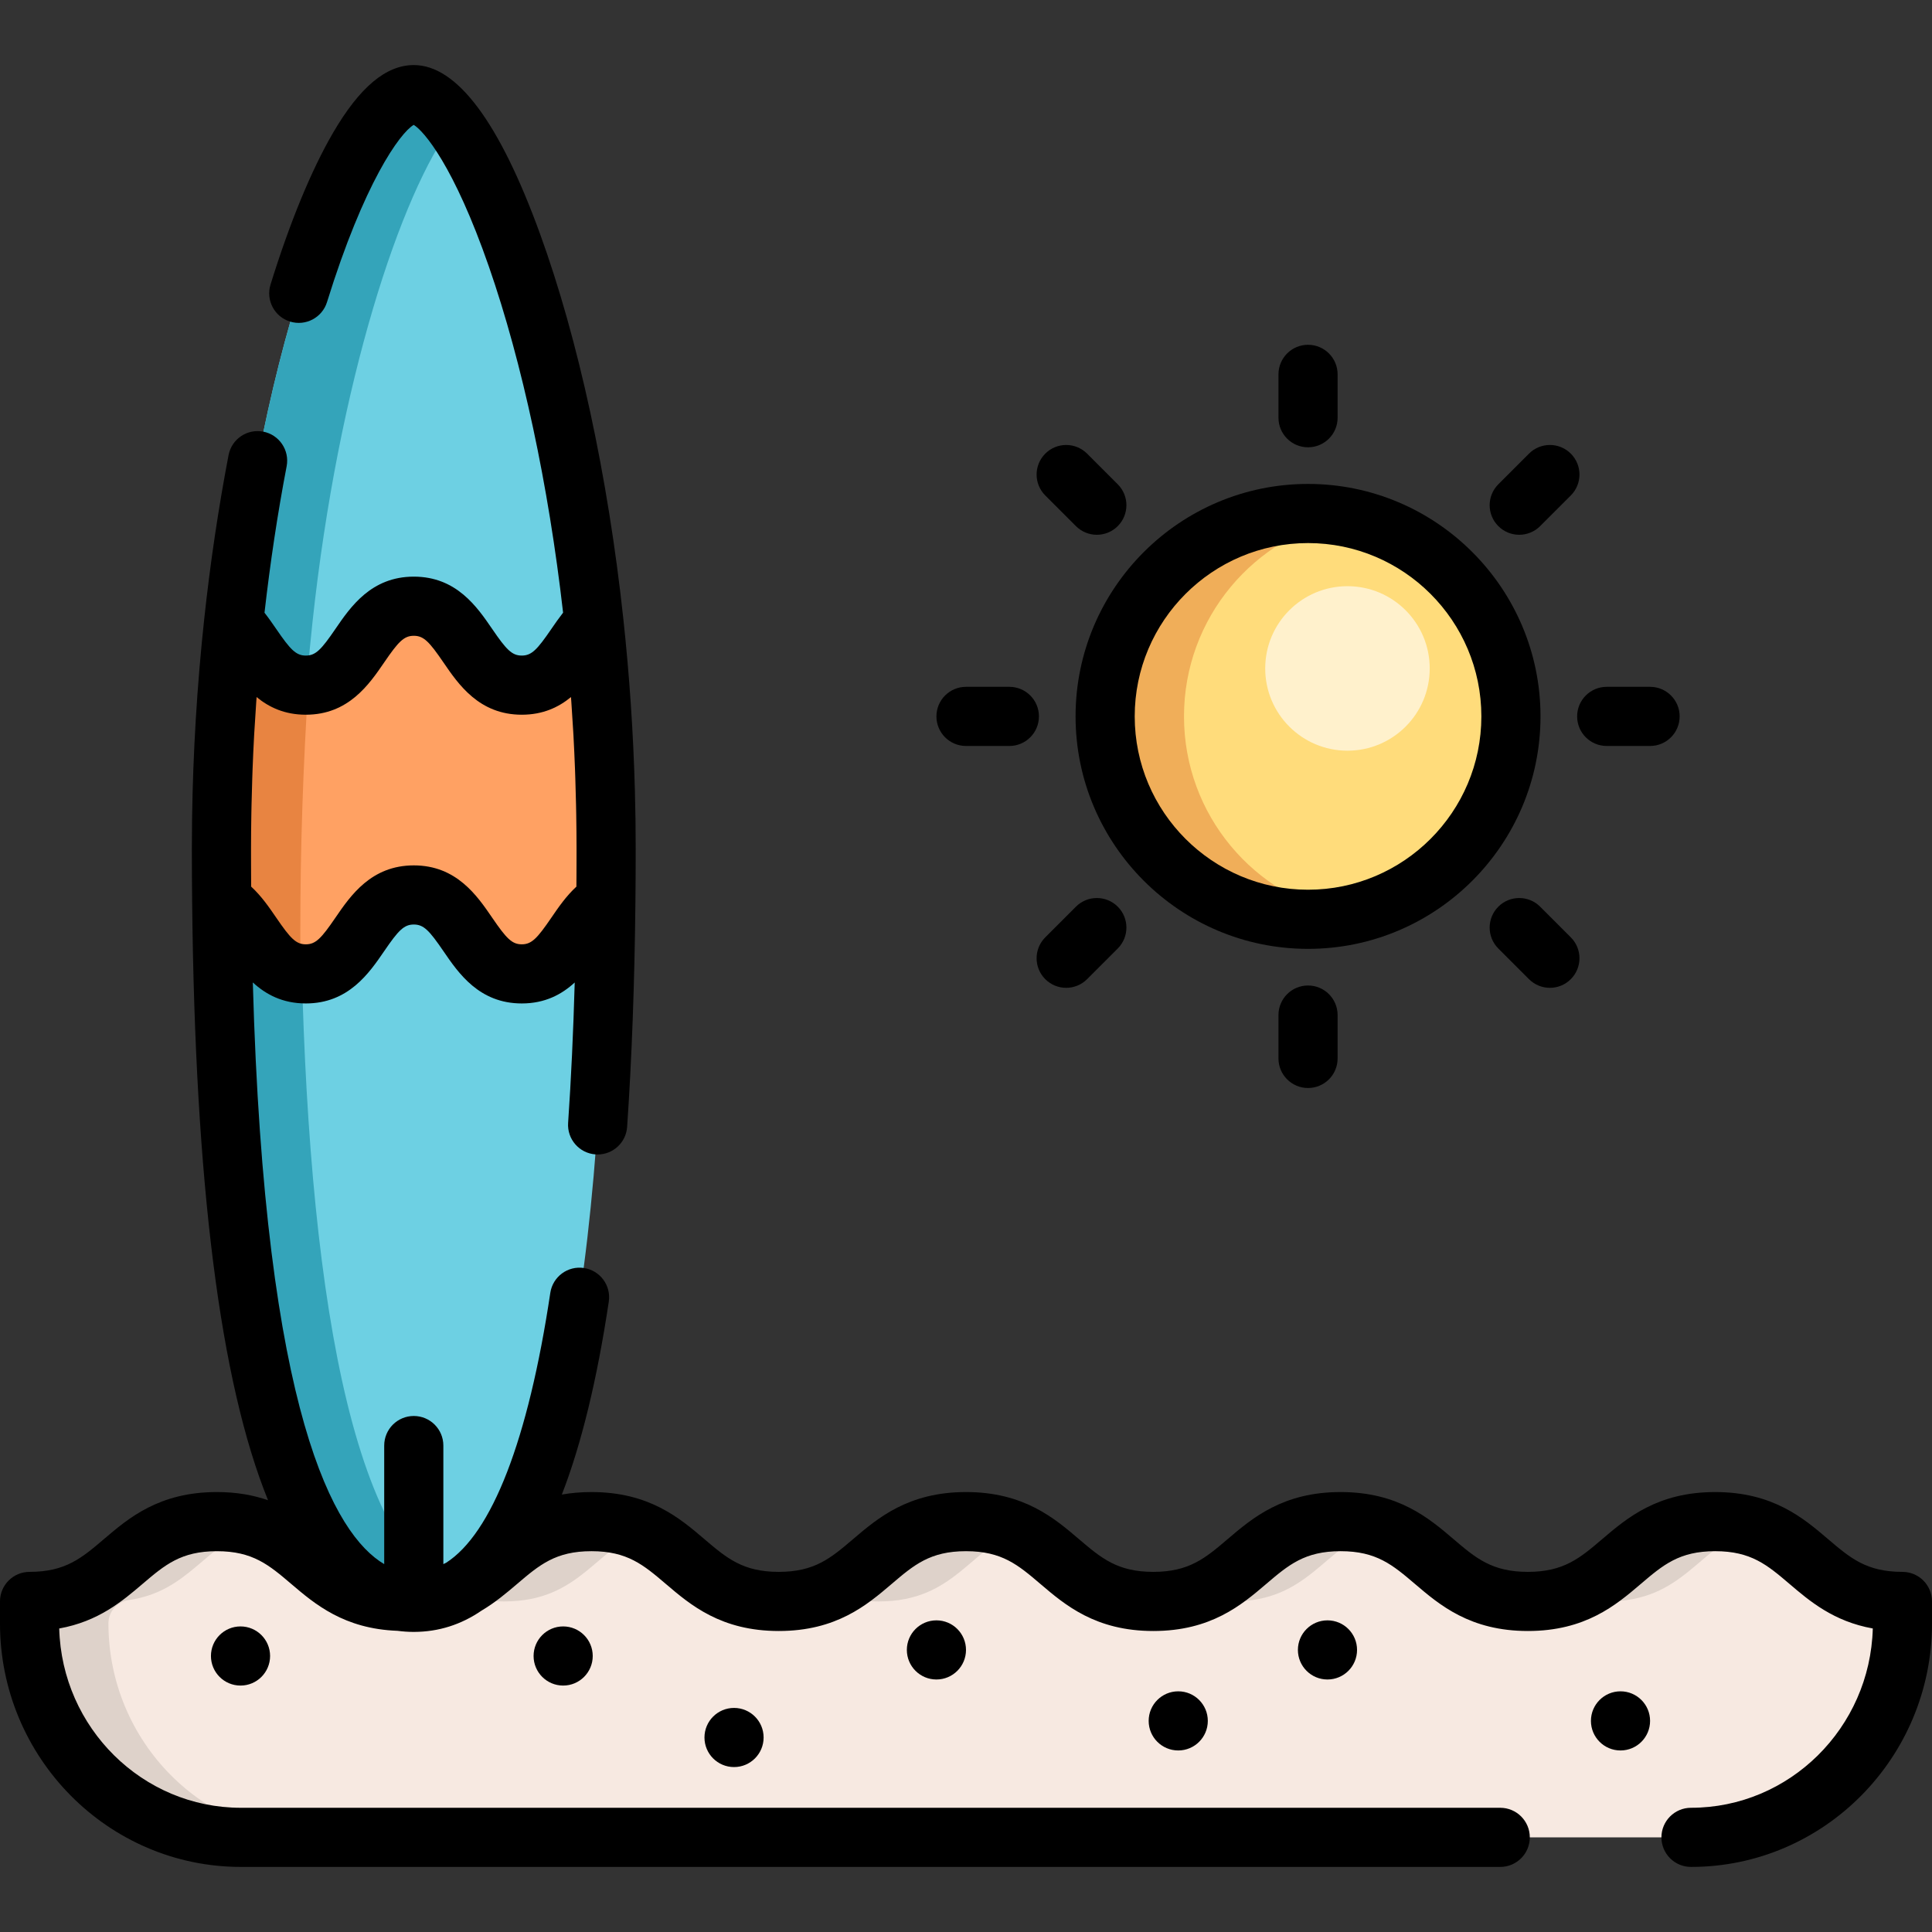 <?xml version="1.0" encoding="UTF-8"?>
<!-- Generator: Adobe Illustrator 19.0.0, SVG Export Plug-In . SVG Version: 6.00 Build 0)  -->
<svg xmlns="http://www.w3.org/2000/svg" xmlns:xlink="http://www.w3.org/1999/xlink" version="1.1" id="Layer_1" x="0px" y="0px" viewBox="0 0 512.004 512.004" style="enable-background:new 0 0 512.004 512.004;" xml:space="preserve">
<rect x="0" y="0" width="512.004" height="512.004" fill="#333333" stroke="none"/>
<path style="fill:#6DD0E3;" d="M160.628,224.862c0,4.706-0.021,9.372-0.073,13.994c-1.055,103.809-14.19,185.788-50.897,185.788  s-49.842-81.98-50.897-185.788c-0.052-4.624-0.073-9.288-0.073-13.994c0-20.898,1.181-41.053,3.229-59.995  C70.641,83.84,95.071,25.08,109.658,25.08s39.017,58.76,47.741,139.787C159.447,183.809,160.628,203.964,160.628,224.862z"></path>
<path style="fill:#34A4BA;" d="M79.659,238.856c-0.052-4.624-0.073-9.288-0.073-13.995c0-20.898,1.181-41.053,3.229-59.995  c6.861-63.716,23.432-113.655,37.292-132.089c-3.766-5.008-7.332-7.699-10.449-7.699c-14.587,0-39.016,58.76-47.741,139.787  c-2.048,18.942-3.229,39.097-3.229,59.995c0,4.706,0.021,9.372,0.073,13.995c1.055,103.809,14.19,185.788,50.897,185.788  c3.723,0,7.199-0.857,10.449-2.482C91.314,407.777,80.608,332.137,79.659,238.856z"></path>
<path style="fill:#F7E9E1;" d="M504.164,424.402c-24.815,0-24.815-21.152-49.632-21.152c-24.816,0-24.816,21.152-49.632,21.152  s-24.815-21.152-49.631-21.152c-24.816,0-24.816,21.152-49.633,21.152c-24.815,0-24.815-21.152-49.63-21.152  c-24.815,0-24.815,21.152-49.631,21.152c-24.816,0-24.816-21.152-49.633-21.152c-24.815,0-24.815,21.152-49.632,21.152  c-24.819,0-24.819-21.152-49.638-21.152s-24.818,21.152-49.638,21.152v5.811c0,31.321,25.087,56.712,56.033,56.712h384.261  c30.946,0,56.033-25.391,56.033-56.712V424.402z"></path>
<g>
	<path style="fill:#DED2CA;" d="M326.536,424.402c20.732,0,24.153-14.754,39.184-19.614c-2.961-0.957-6.365-1.538-10.449-1.538   c-20.732,0-24.153,14.753-39.184,19.613C319.049,423.82,322.451,424.402,326.536,424.402z"></path>
	<path style="fill:#DED2CA;" d="M425.799,424.402c20.732,0,24.153-14.754,39.184-19.614c-2.961-0.957-6.364-1.538-10.449-1.538   c-20.732,0-24.153,14.753-39.183,19.613C418.311,423.82,421.715,424.402,425.799,424.402z"></path>
	<path style="fill:#DED2CA;" d="M28.736,430.213L28.736,430.213c0-3.103,2.285-5.735,5.358-6.173   c16.113-2.296,20.196-14.844,33.831-19.25c-2.961-0.958-6.364-1.538-10.449-1.538c-24.819,0-24.819,21.152-49.638,21.152v5.811   c0,31.32,25.087,56.711,56.033,56.711h20.898C53.823,486.925,28.736,461.534,28.736,430.213z"></path>
	<path style="fill:#DED2CA;" d="M232.848,424.402c20.731,0,24.153-14.754,39.182-19.613c-2.961-0.958-6.365-1.539-10.449-1.539   c-20.731,0-24.153,14.753-39.182,19.613C225.36,423.82,228.764,424.402,232.848,424.402z"></path>
	<path style="fill:#DED2CA;" d="M133.585,424.402c20.731,0,24.153-14.754,39.183-19.614c-2.961-0.957-6.364-1.538-10.449-1.538   c-20.732,0-24.153,14.754-39.183,19.613C126.096,423.821,129.499,424.402,133.585,424.402z"></path>
</g>
<path style="fill:#FFA163;" d="M160.628,224.862c0,4.706-0.021,9.372-0.073,13.994c-8.411,4.968-10.47,19.234-22.277,19.234  c-14.305,0-14.305-20.919-28.609-20.919c-14.315,0-14.315,20.919-28.62,20.919c-11.807,0-13.866-14.267-22.288-19.234  c-0.052-4.624-0.073-9.288-0.073-13.994c0-20.898,1.181-41.053,3.229-59.995c6.019,6.108,8.955,16.704,19.132,16.704  c14.305,0,14.305-20.919,28.62-20.919c14.305,0,14.305,20.919,28.609,20.919c10.177,0,13.113-10.595,19.122-16.704  C159.447,183.809,160.628,203.964,160.628,224.862z"></path>
<path style="fill:#E88441;" d="M79.586,246.667c0-22.464,0.771-44.27,2.13-65.126c-0.222,0.01-0.437,0.03-0.667,0.03  c-10.177,0-13.113-10.595-19.132-16.704c-2.048,18.942-3.229,39.097-3.229,59.995c0,4.706,0.021,9.372,0.073,13.995  c8.068,4.758,10.302,18.041,20.853,19.152C79.597,254.246,79.586,250.47,79.586,246.667z"></path>
<circle style="fill:#FFDC7B;" cx="346.646" cy="189.85" r="53.77"></circle>
<path style="fill:#F0AE59;" d="M313.774,189.855c0-26.12,18.627-47.881,43.32-52.746c-3.381-0.666-6.872-1.023-10.449-1.023  c-29.696,0-53.769,24.073-53.769,53.769s24.073,53.768,53.769,53.768c3.577,0,7.068-0.357,10.449-1.023  C332.402,237.736,313.774,215.974,313.774,189.855z"></path>
<circle style="fill:#FFF1CC;" cx="357.095" cy="177.144" r="21.798"></circle>
<path d="M504.164,416.565c-9.52,0-13.804-3.651-19.732-8.703c-6.508-5.547-14.606-12.449-29.9-12.449  c-15.294,0-23.392,6.902-29.899,12.448c-5.928,5.053-10.211,8.704-19.733,8.704c-9.52,0-13.804-3.651-19.732-8.703  c-6.508-5.547-14.605-12.449-29.899-12.449c-15.294,0-23.393,6.902-29.9,12.449c-5.928,5.052-10.211,8.703-19.733,8.703  c-9.52,0-13.803-3.651-19.731-8.703c-6.507-5.546-14.605-12.449-29.899-12.449s-23.392,6.902-29.899,12.449  c-5.928,5.052-10.21,8.703-19.732,8.703c-9.522,0-13.805-3.651-19.733-8.703c-6.508-5.547-14.606-12.449-29.9-12.449  c-2.856,0-5.461,0.241-7.85,0.669c5.162-13.284,9.338-30.41,12.444-51.135c0.642-4.281-2.308-8.27-6.589-8.911  c-4.282-0.647-8.27,2.307-8.911,6.589c-5.85,39.051-15.49,63.772-27.625,71.538c-0.235,0.12-0.476,0.232-0.718,0.344v-31.416  c0-4.329-3.508-7.837-7.837-7.837s-7.837,3.508-7.837,7.837v31.422c-13.13-7.762-31.635-39.394-34.82-154.156  c3.413,3.148,7.852,5.57,14.048,5.57c11.286,0,16.769-8.015,20.773-13.868c3.737-5.463,5.219-7.05,7.847-7.05  c2.622,0,4.103,1.587,7.837,7.046c4.003,5.856,9.486,13.872,20.774,13.872c6.183,0,10.616-2.413,14.027-5.553  c-0.371,13.153-0.953,25.615-1.748,37.205c-0.296,4.318,2.964,8.058,7.283,8.354c0.183,0.013,0.364,0.019,0.544,0.019  c4.083,0,7.526-3.165,7.811-7.301c1.239-18.069,1.979-38.161,2.198-59.708c0.049-4.42,0.073-9.027,0.073-14.082  c0-2.535-0.017-5.072-0.051-7.611c-0.036-2.634-0.092-5.271-0.164-7.909c-0.417-15.157-1.439-30.341-3.058-45.314  c-4.077-37.863-11.925-74.129-22.1-102.117c-10.776-29.64-22.025-44.668-33.437-44.668c-7.356,0-14.355,5.873-21.398,17.958  c-5.732,9.836-11.461,23.742-16.566,40.215c-1.281,4.134,1.031,8.524,5.166,9.805c4.134,1.278,8.523-1.031,9.805-5.166  c9.77-31.531,19.311-44.825,22.981-46.963c2.718,1.654,10.627,10.828,19.92,37.569c8.868,25.516,15.811,57.967,19.66,91.703  c-1.117,1.432-2.134,2.891-3.117,4.328c-3.733,5.456-5.214,7.043-7.833,7.043c-2.622,0-4.103-1.587-7.837-7.046  c-4.003-5.856-9.486-13.872-20.774-13.872c-11.292,0-16.778,8.019-20.783,13.873c-3.733,5.459-5.215,7.045-7.837,7.045  c-2.617,0-4.099-1.585-7.833-7.037c-0.982-1.435-1.999-2.892-3.115-4.322c1.506-13.219,3.463-26.267,5.869-38.816  c0.814-4.251-1.971-8.357-6.221-9.172c-4.262-0.812-8.358,1.972-9.172,6.221c-2.686,14.019-4.858,28.623-6.448,43.4  c-0.001,0.005-0.002,0.01-0.002,0.01c-1.902,17.593-2.983,35.463-3.224,53.234c-0.034,2.539-0.051,5.075-0.051,7.609  c0,5.055,0.024,9.661,0.073,14.082v0.001c0.76,74.637,7.397,127.281,20.113,158.635c-3.813-1.321-8.245-2.167-13.562-2.167  c-15.296,0-23.394,6.902-29.902,12.448c-5.929,5.053-10.212,8.704-19.736,8.704c-4.329,0-7.837,3.508-7.837,7.837v5.811  c0.001,35.591,28.653,64.548,63.87,64.548h333.714c4.329,0,7.837-3.508,7.837-7.837c0-4.329-3.508-7.837-7.837-7.837H63.87  c-26.128,0-47.467-21.193-48.177-47.518c10.41-1.863,16.756-7.27,22.048-11.78c5.929-5.052,10.212-8.703,19.735-8.703  s13.807,3.651,19.736,8.704c6.25,5.326,13.985,11.884,28.133,12.398c1.398,0.185,2.82,0.288,4.273,0.29  c0.014,0,0.027,0.002,0.042,0.002c0.031,0,0.062-0.004,0.093-0.004c6.471-0.019,12.423-1.914,17.838-5.623  c3.691-2.19,6.701-4.744,9.424-7.065c5.928-5.052,10.211-8.703,19.732-8.703c9.521,0,13.805,3.651,19.733,8.703  c6.508,5.547,14.606,12.449,29.9,12.449s23.392-6.902,29.899-12.449c5.928-5.052,10.21-8.703,19.732-8.703  c9.522,0,13.804,3.651,19.732,8.703c6.507,5.547,14.605,12.449,29.898,12.449c15.295,0,23.393-6.902,29.9-12.449  c5.928-5.052,10.211-8.703,19.733-8.703c9.52,0,13.804,3.651,19.732,8.703c6.508,5.547,14.606,12.449,29.899,12.449  c15.295,0,23.393-6.902,29.9-12.449c5.928-5.052,10.211-8.703,19.732-8.703c9.521,0,13.805,3.651,19.733,8.704  c5.29,4.509,11.635,9.916,22.044,11.779c-0.712,26.324-22.051,47.518-48.177,47.518c-4.329,0-7.837,3.508-7.837,7.837  c0,4.329,3.508,7.837,7.837,7.837c35.217,0,63.869-28.956,63.869-64.549v-5.811C512.001,420.073,508.493,416.565,504.164,416.565z   M81.049,189.409c11.286,0,16.769-8.016,20.773-13.868c3.737-5.463,5.219-7.05,7.847-7.05c2.622,0,4.103,1.587,7.837,7.046  c4.003,5.856,9.486,13.872,20.774,13.872c5.598,0,9.768-1.974,13.037-4.677c0.029,0.396,0.06,0.792,0.088,1.188  c0.185,2.609,0.352,5.221,0.499,7.836c0.023,0.403,0.051,0.807,0.073,1.211c0.162,2.98,0.294,5.962,0.408,8.944  c0.032,0.848,0.057,1.697,0.086,2.545c0.075,2.256,0.138,4.512,0.185,6.767c0.019,0.884,0.039,1.767,0.053,2.651  c0.049,3,0.083,5.997,0.083,8.99c0,1.105-0.001,2.181-0.004,3.245c-0.001,0.325-0.002,0.647-0.003,0.969  c-0.002,0.81-0.005,1.608-0.009,2.397c-0.001,0.264-0.002,0.533-0.003,0.795c-0.005,0.912-0.012,1.808-0.018,2.698  c-2.737,2.523-4.779,5.511-6.648,8.243c-3.73,5.459-5.211,7.045-7.828,7.045c-2.622,0-4.103-1.587-7.837-7.046  c-4.003-5.856-9.486-13.872-20.774-13.872c-11.292,0-16.778,8.019-20.783,13.873c-3.733,5.459-5.215,7.045-7.837,7.045  c-2.616,0-4.097-1.586-7.828-7.041c-1.87-2.735-3.917-5.726-6.658-8.251c-0.007-0.888-0.013-1.784-0.018-2.694  c-0.001-0.265-0.002-0.536-0.003-0.804c-0.004-0.786-0.007-1.582-0.009-2.389c-0.001-0.323-0.002-0.646-0.003-0.972  c-0.002-1.064-0.004-2.139-0.004-3.243c0-2.996,0.033-5.997,0.083-9c0.015-0.874,0.034-1.747,0.053-2.622  c0.048-2.272,0.111-4.544,0.187-6.817c0.028-0.832,0.052-1.665,0.085-2.496c0.114-2.992,0.247-5.984,0.41-8.974  c0.021-0.392,0.049-0.783,0.071-1.173c0.147-2.614,0.316-5.228,0.499-7.837c0.029-0.406,0.061-0.812,0.09-1.218  C71.275,187.431,75.447,189.409,81.049,189.409z"></path>
<path d="M346.646,251.46c33.97,0,61.606-27.637,61.606-61.606s-27.637-61.606-61.606-61.606s-61.606,27.637-61.606,61.606  S312.676,251.46,346.646,251.46z M346.646,143.921c25.327,0,45.933,20.605,45.933,45.933s-20.605,45.933-45.933,45.933  s-45.933-20.605-45.933-45.933S321.319,143.921,346.646,143.921z"></path>
<path d="M346.646,118.54c4.329,0,7.837-3.508,7.837-7.837V99.209c0-4.329-3.508-7.837-7.837-7.837s-7.837,3.508-7.837,7.837v11.494  C338.809,115.032,342.317,118.54,346.646,118.54z"></path>
<path d="M338.809,269.005v11.494c0,4.329,3.508,7.837,7.837,7.837s7.837-3.508,7.837-7.837v-11.494c0-4.329-3.508-7.837-7.837-7.837  S338.809,264.677,338.809,269.005z"></path>
<path d="M402.614,141.723c2.005,0,4.011-0.765,5.541-2.295l8.127-8.126c3.062-3.061,3.062-8.023,0.001-11.082  c-3.062-3.061-8.024-3.062-11.082-0.001l-8.127,8.126c-3.062,3.061-3.062,8.023-0.001,11.082  C398.603,140.957,400.609,141.723,402.614,141.723z"></path>
<path d="M285.136,240.281l-8.127,8.127c-3.06,3.062-3.06,8.023,0,11.083c1.531,1.53,3.537,2.295,5.542,2.295  s4.011-0.765,5.542-2.295l8.127-8.127c3.06-3.062,3.06-8.023,0-11.083C293.159,237.221,288.197,237.221,285.136,240.281z"></path>
<path d="M425.797,197.691h11.494c4.329,0,7.837-3.508,7.837-7.837c0-4.329-3.508-7.837-7.837-7.837h-11.494  c-4.329,0-7.837,3.508-7.837,7.837C417.96,194.183,421.468,197.691,425.797,197.691z"></path>
<path d="M256.001,197.691h11.494c4.329,0,7.837-3.508,7.837-7.837c0-4.329-3.508-7.837-7.837-7.837h-11.494  c-4.329,0-7.837,3.508-7.837,7.837C248.164,194.183,251.672,197.691,256.001,197.691z"></path>
<path d="M408.156,240.281c-3.062-3.059-8.023-3.059-11.083,0c-3.06,3.062-3.06,8.023,0,11.083l8.127,8.127  c1.531,1.53,3.537,2.295,5.542,2.295c2.005,0,4.011-0.765,5.542-2.295c3.06-3.062,3.06-8.023,0-11.083L408.156,240.281z"></path>
<path d="M285.137,139.428c1.53,1.53,3.536,2.295,5.541,2.295c2.005,0,4.011-0.765,5.542-2.296c3.06-3.061,3.06-8.023-0.001-11.082  l-8.127-8.126c-3.059-3.059-8.022-3.061-11.082,0.001c-3.06,3.061-3.06,8.023,0.001,11.082L285.137,139.428z"></path>
<circle cx="63.74" cy="438.859" r="7.837"></circle>
<circle cx="149.244" cy="438.859" r="7.837"></circle>
<circle cx="194.53" cy="460.457" r="7.837"></circle>
<circle cx="248.164" cy="437.25" r="7.837"></circle>
<circle cx="312.248" cy="456.058" r="7.837"></circle>
<circle cx="351.797" cy="437.25" r="7.837"></circle>
<circle cx="429.454" cy="456.058" r="7.837"></circle>
<g>
</g>
<g>
</g>
<g>
</g>
<g>
</g>
<g>
</g>
<g>
</g>
<g>
</g>
<g>
</g>
<g>
</g>
<g>
</g>
<g>
</g>
<g>
</g>
<g>
</g>
<g>
</g>
<g>
</g>
</svg>
